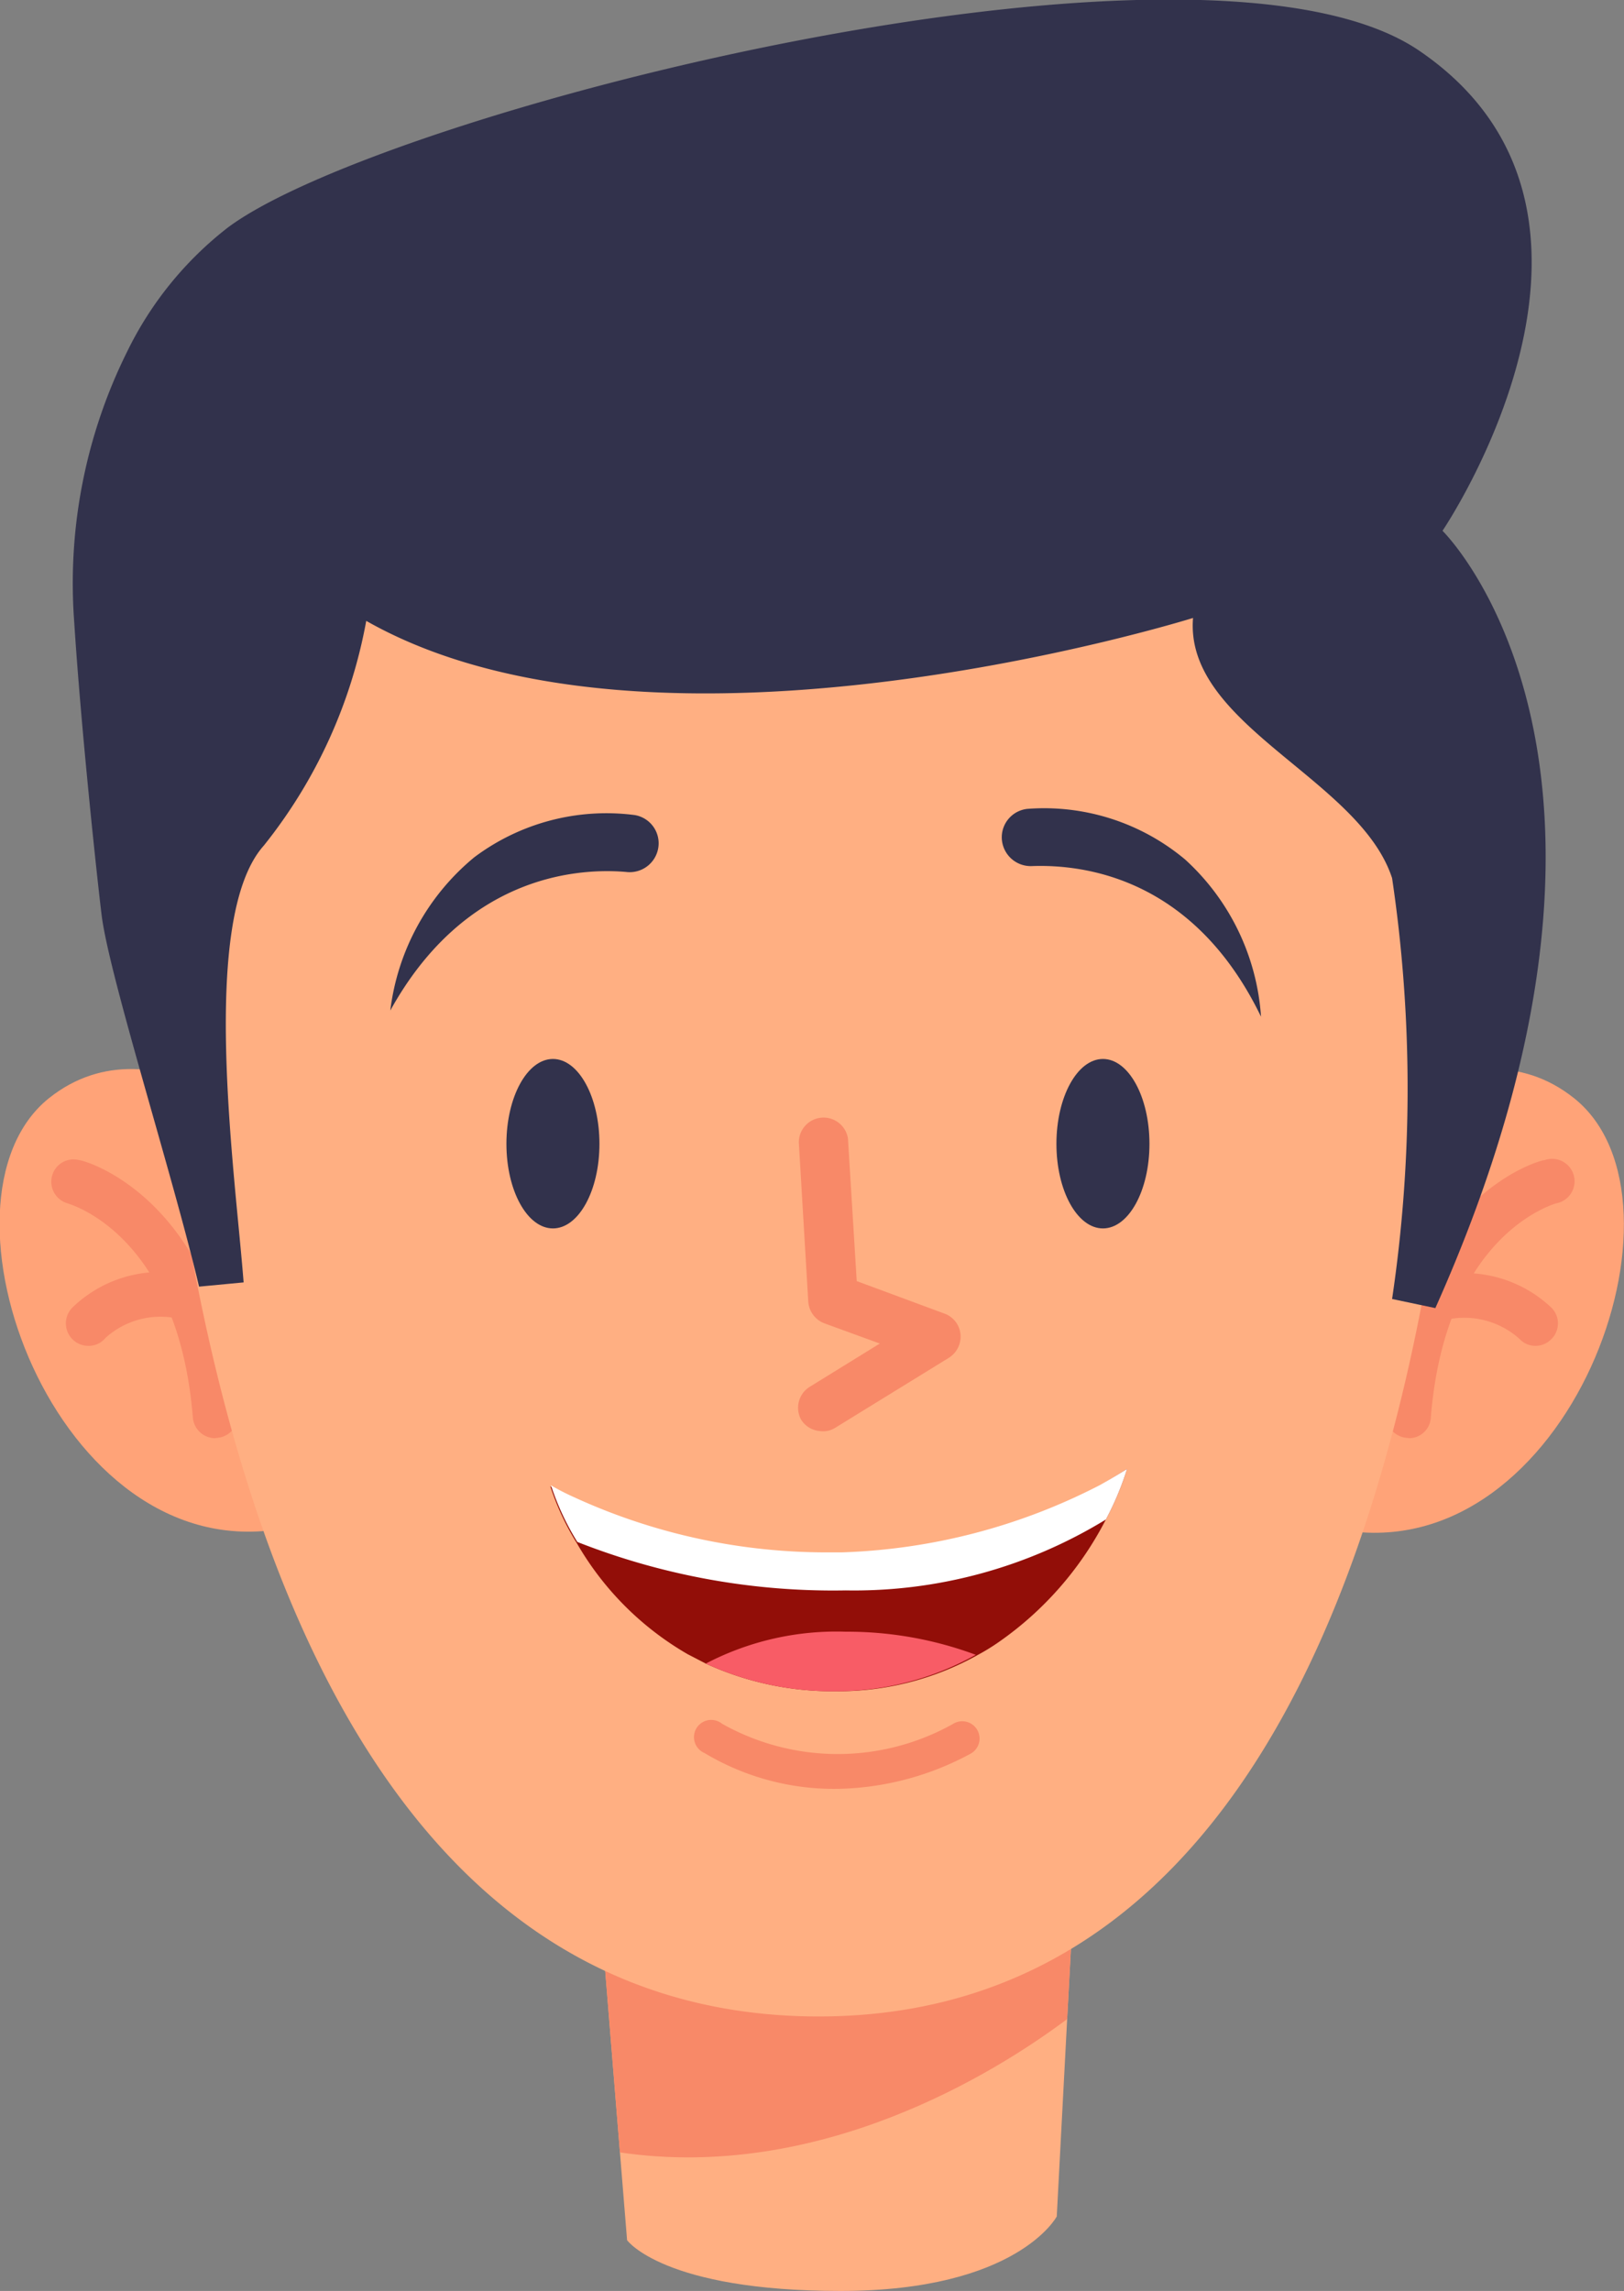 <?xml version="1.0" encoding="UTF-8"?> <svg xmlns="http://www.w3.org/2000/svg" viewBox="0 0 49.93 70.44"><rect x="0" y="0" width="49.93" height="70.44" fill="#808080" stroke="none"/> <defs> <style> .cls-1 { fill: #ffaf82; } .cls-2 { fill: #f88968; } .cls-3 { fill: #ffa378; } .cls-4 { fill: #32324c; } .cls-5 { fill: #920e08; } .cls-6 { fill: #f85c66; } .cls-7 { fill: #fff; } </style> </defs> <g id="Слой_2" data-name="Слой 2"> <g id="OBJECTS"> <g> <g> <path class="cls-1" d="M33.07,57.23l-.26,4.85-.32,6.07s-1.21,2.29-6.65,2.29-6.56-1.56-6.56-1.56l-.22-2.7-.73-9Z"></path> <path class="cls-2" d="M33.07,57.23l-.26,4.85c-2.27,1.7-7.64,5-13.75,4.1l-.73-9Z"></path> </g> <g> <path class="cls-3" d="M9,35.19s-4.17-4.08-7.5-1.42C-2.41,36.92,1.71,48.24,8.69,47Z"></path> <g> <path class="cls-2" d="M6.6,44.22a.69.69,0,0,1-.67-.63C5.48,38,2.22,37.05,2.08,37a.69.69,0,0,1-.48-.84.68.68,0,0,1,.83-.49c.18,0,4.35,1.2,4.88,7.8a.69.69,0,0,1-.63.74Z"></path> <path class="cls-2" d="M2.7,41.38a.68.68,0,0,1-.46-.19.69.69,0,0,1,0-1,3.88,3.88,0,0,1,3.72-.94.69.69,0,0,1,.5.84.68.68,0,0,1-.84.49,2.52,2.52,0,0,0-2.38.56A.66.66,0,0,1,2.7,41.38Z"></path> </g> </g> <g> <path class="cls-3" d="M40.9,35.19s4.17-4.08,7.5-1.42c3.93,3.15-.18,14.47-7.16,13.27Z"></path> <g> <path class="cls-2" d="M43.33,44.22a.67.67,0,0,0,.66-.63C44.44,38,47.7,37.05,47.84,37a.69.69,0,1,0-.35-1.33c-.18,0-4.34,1.2-4.87,7.8a.69.69,0,0,0,.63.74Z"></path> <path class="cls-2" d="M47.23,41.38a.67.67,0,0,0,.45-.19.68.68,0,0,0,0-1A3.89,3.89,0,0,0,44,39.28a.69.69,0,1,0,.34,1.33,2.54,2.54,0,0,1,2.38.56A.66.66,0,0,0,47.23,41.38Z"></path> </g> </g> <path class="cls-1" d="M25.17,62C10.76,62,6.31,44.88,5,32.35A19.78,19.78,0,0,1,24.35,10.48h1A19.8,19.8,0,0,1,44.82,32C43.71,44.67,39.57,62,25.17,62Z"></path> <path class="cls-4" d="M43.65,1.57c7.31,5,.7,14.75.7,14.75s7.28,7.12-.22,23.9l-1.33-.28A44.12,44.12,0,0,0,42.8,27c-1-3.07-6.39-4.7-6.12-8,0,0-16.49,5.16-25.42.09A15.49,15.49,0,0,1,8.11,26c-2,2.24-.88,10.05-.62,13.43l-1.37.13c-.81-3.44-2.79-9.63-3-11.46-.14-1.15-.63-5.71-.84-9a16,16,0,0,1,1.63-8.29A10.82,10.82,0,0,1,7,7C11.78,3.42,37-3,43.65,1.57Z"></path> <g> <path class="cls-5" d="M34.65,45.17A9,9,0,0,1,34,46.72a10.35,10.35,0,0,1-3.31,3.78,6.41,6.41,0,0,1-.62.38A8.78,8.78,0,0,1,25.7,52a9.32,9.32,0,0,1-4-.85l-.56-.29a9.3,9.3,0,0,1-3.41-3.42,8,8,0,0,1-.81-1.74,7.22,7.22,0,0,0,.7.36,18.57,18.57,0,0,0,7.92,1.7h.34a18.56,18.56,0,0,0,7.92-2.07C34.32,45.38,34.62,45.18,34.65,45.17Z"></path> <path class="cls-6" d="M30,50.88A8.78,8.78,0,0,1,25.7,52a9.32,9.32,0,0,1-4-.85A8.68,8.68,0,0,1,26,50.17,11.34,11.34,0,0,1,30,50.88Z"></path> <path class="cls-7" d="M34.65,45.17A9,9,0,0,1,34,46.72a14.82,14.82,0,0,1-8,2.18,21.43,21.43,0,0,1-8.25-1.49,8,8,0,0,1-.81-1.74,7.22,7.22,0,0,0,.7.36,18.57,18.57,0,0,0,7.92,1.7h.34a18.56,18.56,0,0,0,7.92-2.07C34.32,45.38,34.62,45.18,34.65,45.17Z"></path> </g> <path class="cls-4" d="M18.43,35.17c0,1.44-.64,2.6-1.43,2.6s-1.43-1.16-1.43-2.6.64-2.61,1.43-2.61S18.43,33.73,18.43,35.17Z"></path> <path class="cls-4" d="M12,31.07a7.24,7.24,0,0,1,2.58-4.71,6.77,6.77,0,0,1,4.93-1.3.88.88,0,0,1,.74.88h0a.89.89,0,0,1-1,.87C17.63,26.67,14.25,27,12,31.07Z"></path> <path class="cls-4" d="M32.48,35.17c0,1.44.64,2.6,1.43,2.6s1.43-1.16,1.43-2.6-.64-2.61-1.43-2.61S32.48,33.73,32.48,35.17Z"></path> <path class="cls-4" d="M38.77,31.26a7.19,7.19,0,0,0-2.33-4.83,6.75,6.75,0,0,0-4.85-1.56.88.88,0,0,0-.79.84h0a.89.89,0,0,0,.92.92C33.35,26.57,36.71,27,38.77,31.26Z"></path> <path class="cls-2" d="M25.2,44a.75.75,0,0,1-.57-.35.76.76,0,0,1,.25-1l2.17-1.34-1.7-.62a.77.77,0,0,1-.5-.67l-.29-4.89A.76.76,0,0,1,26.07,35l.27,4.39,2.7,1a.75.75,0,0,1,.49.63.77.77,0,0,1-.36.73l-3.49,2.15A.7.7,0,0,1,25.2,44Z"></path> <path class="cls-2" d="M25.84,55a7.74,7.74,0,0,1-4.18-1.1A.53.53,0,1,1,22.2,53a7.25,7.25,0,0,0,7.11,0,.53.53,0,0,1,.55.91A8.89,8.89,0,0,1,25.84,55Z"></path> </g> </g> </g> </svg> 